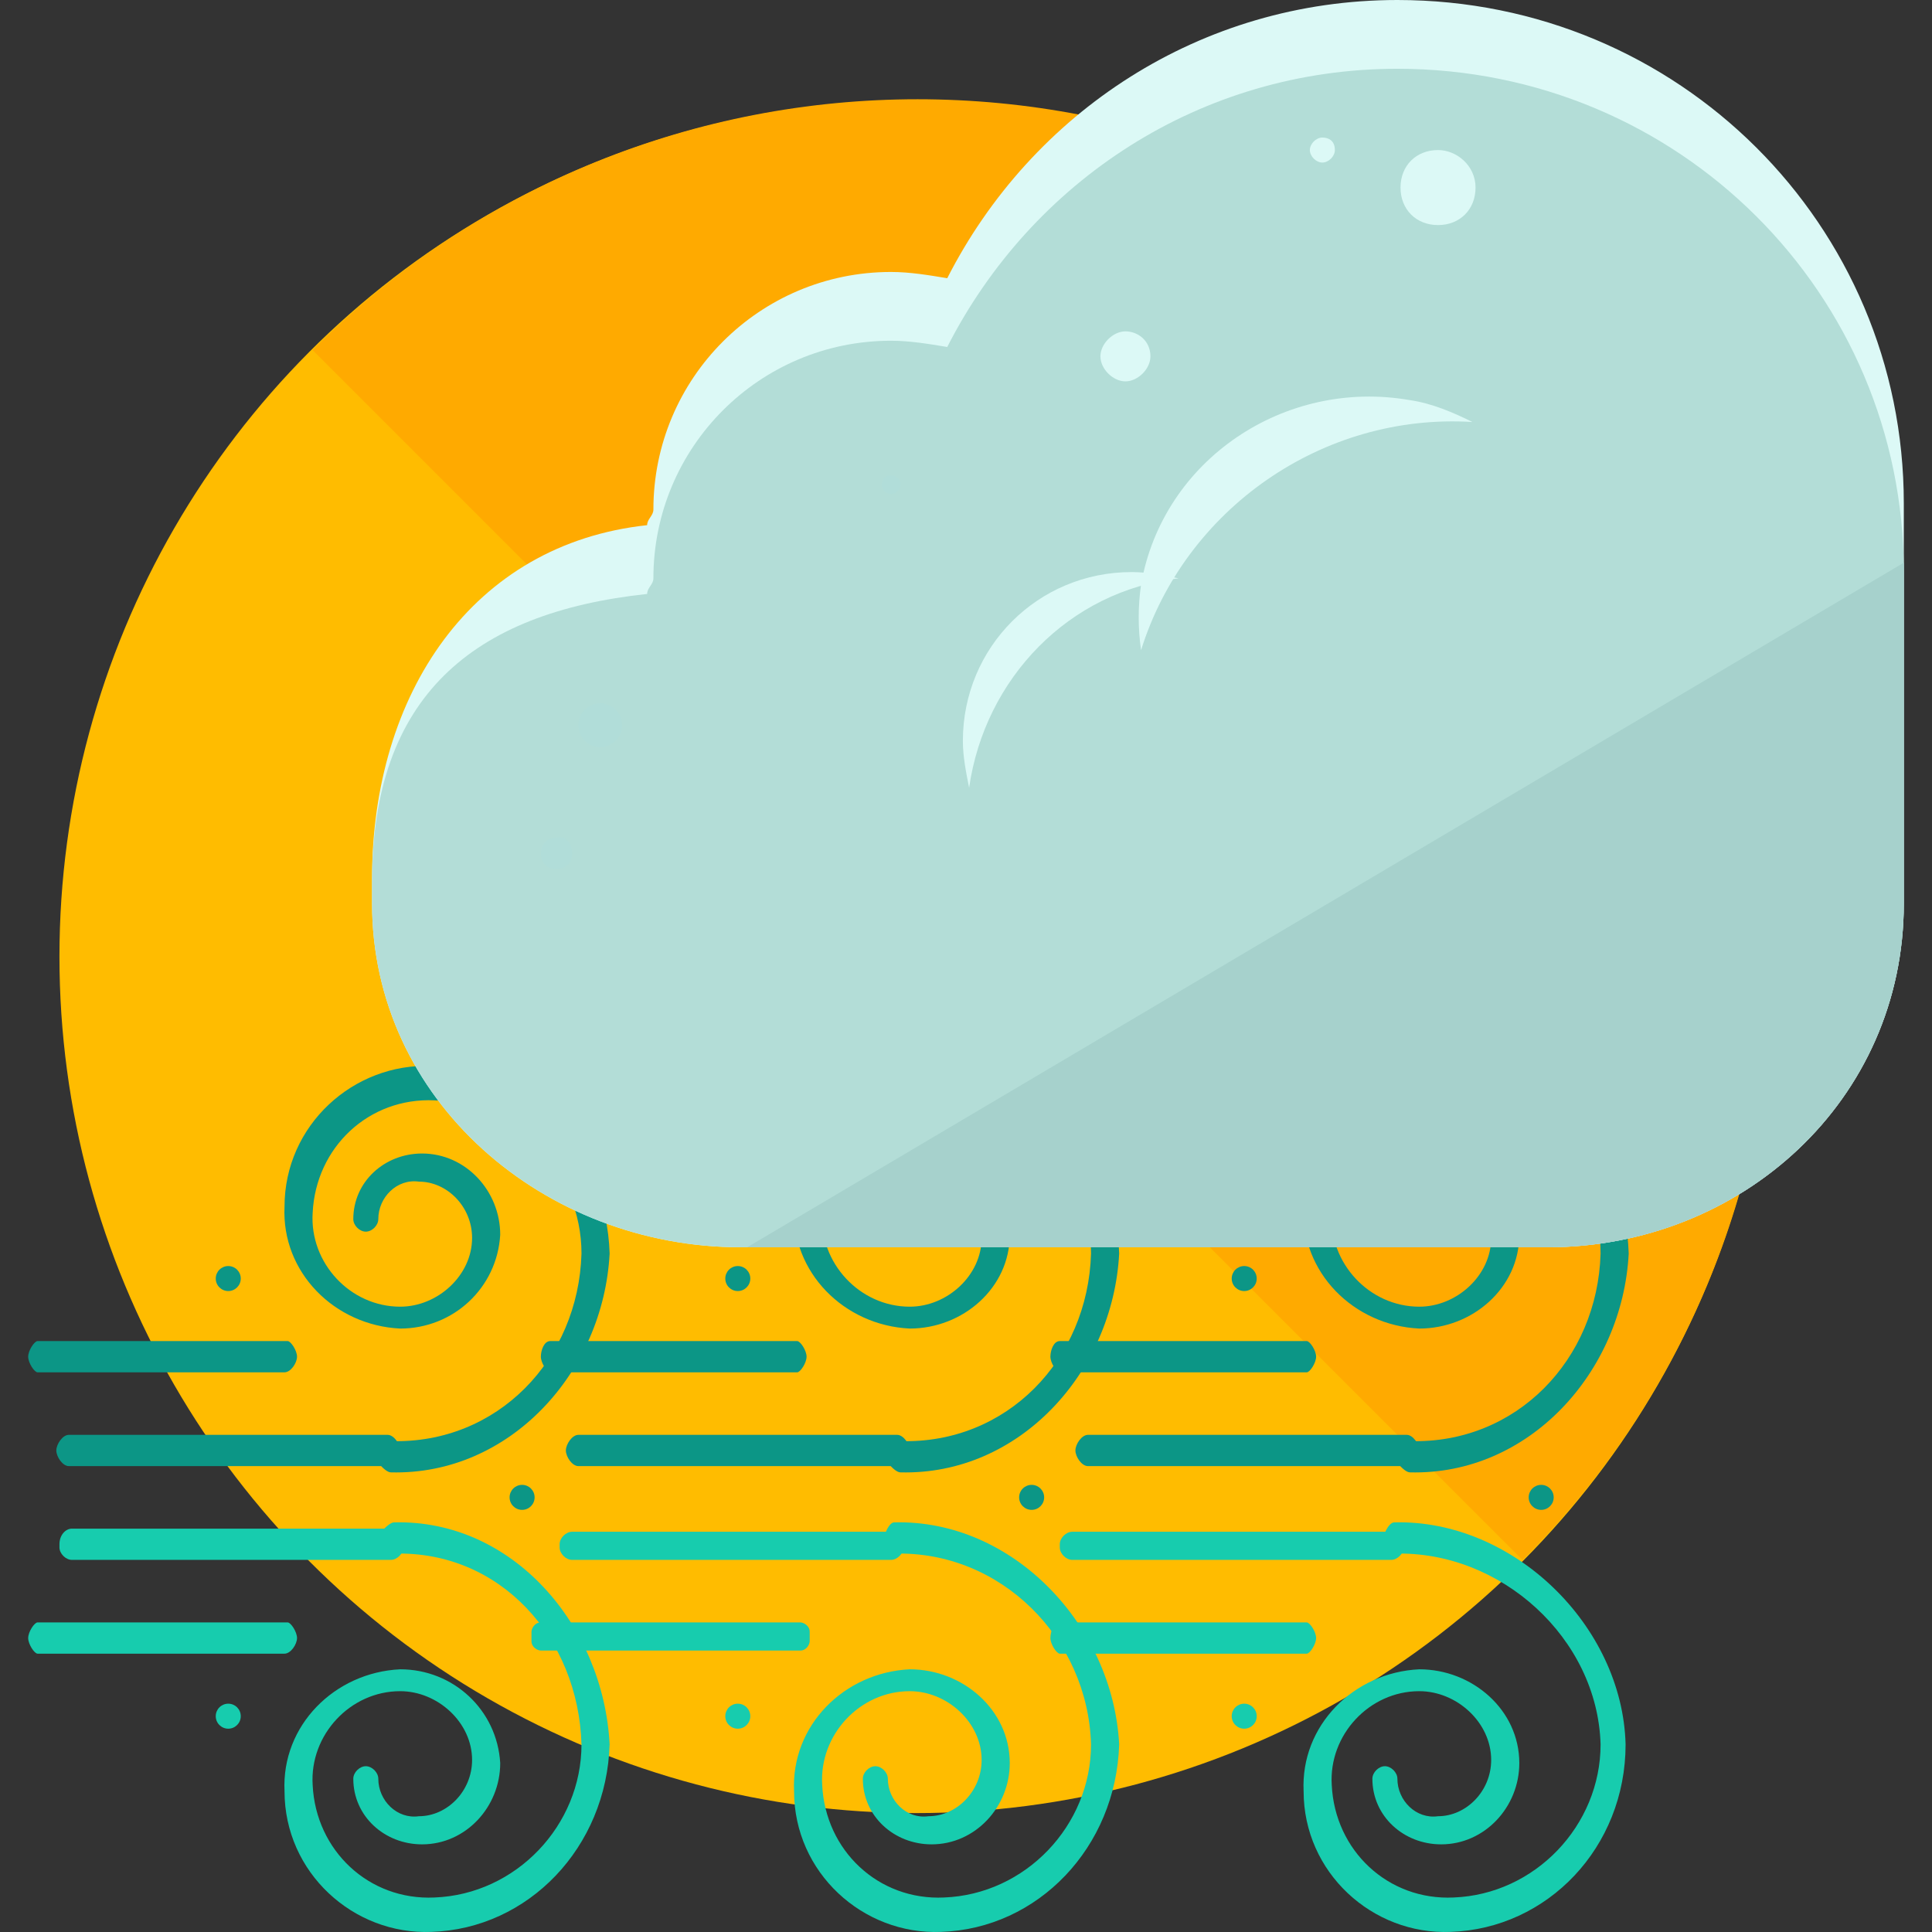 <?xml version="1.0" encoding="iso-8859-1"?>
<!-- Uploaded to: SVG Repo, www.svgrepo.com, Generator: SVG Repo Mixer Tools -->
<svg height="800px" width="800px" version="1.1" id="Layer_1" xmlns="http://www.w3.org/2000/svg" xmlns:xlink="http://www.w3.org/1999/xlink" 
	 viewBox="0 0 494.429 494.429" xml:space="preserve">
<rect x="0" y="0" width="494.429" height="494.429" fill="#333333" stroke="none"/>
<circle style="fill:#FFBC00;" cx="234.414" cy="244.8" r="219.2"/>
<path style="fill:#FFAA00;" d="M80.014,89.6c85.6-85.6,224-85.6,309.6,0s85.6,224,0,309.6"/>
<path style="fill:#0C9686;" d="M76.014,347.2c0-1.6-1.6-4-2.4-4h-64c-0.8,0-2.4,2.4-2.4,4l0,0c0,1.6,1.6,4,2.4,4h63.2
	C74.414,351.2,76.014,348.8,76.014,347.2L76.014,347.2z"/>
<g>
	<path style="fill:#17CCAE;" d="M76.014,419.2c0-1.6-1.6-4-2.4-4h-64c-0.8,0-2.4,2.4-2.4,4l0,0c0,1.6,1.6,4,2.4,4h63.2
		C74.414,423.2,76.014,420.8,76.014,419.2L76.014,419.2z"/>
	<path style="fill:#17CCAE;" d="M110.414,494.4c-20,0.8-37.6-15.2-37.6-36c-0.8-16.8,12.8-30.4,29.6-31.2c13.6,0,24.8,10.4,25.6,24
		c0,11.2-8.8,20.8-20,20.8c-9.6,0-17.6-7.2-17.6-16.8c0-1.6,1.6-3.2,3.2-3.2s3.2,1.6,3.2,3.2c0,5.6,4.8,10.4,10.4,9.6
		c7.2,0,13.6-6.4,13.6-14.4c0-9.6-8.8-17.6-18.4-17.6c-12.8,0-23.2,11.2-22.4,24c0.8,16.8,14.4,29.6,31.2,28.8
		c20.8-0.8,37.6-18.4,37.6-39.2c-0.8-27.2-20.8-49.6-48-48.8c-1.6,0-5.6,0-5.6-1.6c0-1.6,4-6.4,5.6-6.4
		c30.4-0.8,53.6,26.4,55.2,56.8C155.214,472.8,135.214,493.6,110.414,494.4z"/>
	<path style="fill:#17CCAE;" d="M103.214,396c0,1.6-1.6,3.2-3.2,3.2h-81.6c-1.6,0-3.2-1.6-3.2-3.2v-0.8c0-2.4,1.6-4,3.2-4h80.8
		c1.6,0,3.2,1.6,3.2,3.2v1.6H103.214z"/>
</g>
<g>
	<path style="fill:#0C9686;" d="M110.414,272.8c-20-0.8-37.6,15.2-37.6,36c-0.8,16.8,12.8,30.4,29.6,31.2c13.6,0,24.8-10.4,25.6-24
		c0-11.2-8.8-20.8-20-20.8c-9.6,0-17.6,7.2-17.6,16.8c0,1.6,1.6,3.2,3.2,3.2s3.2-1.6,3.2-3.2c0-5.6,4.8-10.4,10.4-9.6
		c7.2,0,13.6,6.4,13.6,14.4c0,9.6-8.8,17.6-18.4,17.6c-12.8,0-23.2-11.2-22.4-24c0.8-16.8,14.4-29.6,31.2-28.8
		c20.8,0.8,37.6,18.4,37.6,39.2c-0.8,27.2-21.6,48.8-48.8,48c-1.6,0-4.8,0.8-4.8,2.4c0,1.6,3.2,5.6,4.8,5.6
		c30.4,0.8,54.4-25.6,56-56C155.214,294.4,135.214,273.6,110.414,272.8z"/>
	<path style="fill:#0C9686;" d="M102.414,371.2c0-1.6-1.6-4-3.2-4h-81.6c-1.6,0-3.2,2.4-3.2,4l0,0c0,1.6,1.6,4,3.2,4h81.6
		C100.814,375.2,102.414,372.8,102.414,371.2L102.414,371.2z"/>
	<circle style="fill:#0C9686;" cx="58.414" cy="327.2" r="3.2"/>
</g>
<circle style="fill:#17CCAE;" cx="58.414" cy="439.2" r="3.2"/>
<g>
	<circle style="fill:#0C9686;" cx="133.614" cy="383.2" r="3.2"/>
	<path style="fill:#0C9686;" d="M206.414,347.2c0-1.6-1.6-4-2.4-4h-63.2c-1.6,0-2.4,2.4-2.4,4l0,0c0,1.6,1.6,4,2.4,4h63.2
		C204.814,351.2,206.414,348.8,206.414,347.2L206.414,347.2z"/>
</g>
<g>
	<path style="fill:#17CCAE;" d="M207.214,417.6c0-1.6-1.6-2.4-2.4-2.4h-66.4c-1.6,0-2.4,1.6-2.4,2.4v2.4c0,1.6,1.6,2.4,2.4,2.4h66.4
		c1.6,0,2.4-1.6,2.4-2.4V417.6z"/>
	<path style="fill:#17CCAE;" d="M240.814,494.4c-20,0.8-37.6-15.2-37.6-36c-0.8-16.8,12.8-30.4,29.6-31.2c13.6,0,25.6,10.4,25.6,24
		c0,11.2-8.8,20.8-20,20.8c-9.6,0-17.6-7.2-17.6-16.8c0-1.6,1.6-3.2,3.2-3.2c1.6,0,3.2,1.6,3.2,3.2c0,5.6,4.8,10.4,10.4,9.6
		c7.2,0,13.6-6.4,13.6-14.4c0-9.6-8.8-17.6-18.4-17.6c-12.8,0-23.2,11.2-22.4,24c0.8,16.8,14.4,29.6,31.2,28.8
		c20.8-0.8,37.6-18.4,37.6-39.2c-0.8-27.2-23.2-49.6-50.4-48.8c-1.6,0-3.2,0-3.2-1.6c0-1.6,1.6-6.4,3.2-6.4
		c30.4-0.8,56,26.4,57.6,56.8C285.614,472.8,265.614,493.6,240.814,494.4z"/>
	<path style="fill:#17CCAE;" d="M231.214,396c0,1.6-1.6,3.2-3.2,3.2h-81.6c-1.6,0-3.2-1.6-3.2-3.2v-0.8c0-1.6,1.6-3.2,3.2-3.2h80.8
		c1.6,0,3.2,1.6,3.2,3.2v0.8H231.214z"/>
</g>
<g>
	<path style="fill:#0C9686;" d="M240.814,272.8c-20-0.8-37.6,15.2-37.6,36c-0.8,16.8,12.8,30.4,29.6,31.2c13.6,0,25.6-10.4,25.6-24
		c0-11.2-8.8-20.8-20-20.8c-9.6,0-17.6,7.2-17.6,16.8c0,1.6,1.6,3.2,3.2,3.2c1.6,0,3.2-1.6,3.2-3.2c0-5.6,4.8-10.4,10.4-9.6
		c7.2,0,13.6,6.4,13.6,14.4c0,9.6-8.8,17.6-18.4,17.6c-12.8,0-23.2-11.2-22.4-24c0.8-16.8,14.4-29.6,31.2-28.8
		c20.8,0.8,37.6,18.4,37.6,39.2c-0.8,27.2-21.6,48.8-48.8,48c-1.6,0-4.8,0.8-4.8,2.4c0,1.6,3.2,5.6,4.8,5.6
		c30.4,0.8,54.4-25.6,56-56C285.614,294.4,265.614,273.6,240.814,272.8z"/>
	<path style="fill:#0C9686;" d="M232.814,371.2c0-1.6-1.6-4-3.2-4h-81.6c-1.6,0-3.2,2.4-3.2,4l0,0c0,1.6,1.6,4,3.2,4h81.6
		C231.214,375.2,232.814,372.8,232.814,371.2L232.814,371.2z"/>
	<circle style="fill:#0C9686;" cx="188.814" cy="327.2" r="3.2"/>
</g>
<circle style="fill:#17CCAE;" cx="188.814" cy="439.2" r="3.2"/>
<g>
	<circle style="fill:#0C9686;" cx="264.014" cy="383.2" r="3.2"/>
	<path style="fill:#0C9686;" d="M336.814,347.2c0-1.6-1.6-4-2.4-4h-63.2c-1.6,0-2.4,2.4-2.4,4l0,0c0,1.6,1.6,4,2.4,4h63.2
		C335.214,351.2,336.814,348.8,336.814,347.2L336.814,347.2z"/>
</g>
<g>
	<path style="fill:#17CCAE;" d="M336.814,419.2c0-1.6-1.6-4-2.4-4h-63.2c-1.6,0-2.4,2.4-2.4,4l0,0c0,1.6,1.6,4,2.4,4h63.2
		C335.214,423.2,336.814,420.8,336.814,419.2L336.814,419.2z"/>
	<path style="fill:#17CCAE;" d="M371.214,494.4c-20,0.8-37.6-15.2-37.6-36c-0.8-16.8,12.8-30.4,29.6-31.2c13.6,0,25.6,10.4,25.6,24
		c0,11.2-8.8,20.8-20,20.8c-9.6,0-17.6-7.2-17.6-16.8c0-1.6,1.6-3.2,3.2-3.2s3.2,1.6,3.2,3.2c0,5.6,4.8,10.4,10.4,9.6
		c7.2,0,13.6-6.4,13.6-14.4c0-9.6-8.8-17.6-18.4-17.6c-12.8,0-23.2,11.2-22.4,24c0.8,16.8,14.4,29.6,31.2,28.8
		c20.8-0.8,37.6-18.4,37.6-39.2c-0.8-27.2-25.6-49.6-52.8-48.8c-1.6,0-3.2-0.8-3.2-2.4c0-1.6,1.6-5.6,3.2-5.6
		c30.4-0.8,58.4,26.4,59.2,56.8C416.014,472.8,396.014,493.6,371.214,494.4z"/>
	<path style="fill:#17CCAE;" d="M359.214,396c0,1.6-1.6,3.2-3.2,3.2h-81.6c-1.6,0-3.2-1.6-3.2-3.2v-0.8c0-1.6,1.6-3.2,3.2-3.2h80.8
		c1.6,0,3.2,1.6,3.2,3.2v0.8H359.214z"/>
</g>
<g>
	<path style="fill:#0C9686;" d="M371.214,272.8c-20-0.8-37.6,15.2-37.6,36c-0.8,16.8,12.8,30.4,29.6,31.2c13.6,0,25.6-10.4,25.6-24
		c0-11.2-8.8-20.8-20-20.8c-9.6,0-17.6,7.2-17.6,16.8c0,1.6,1.6,3.2,3.2,3.2s3.2-1.6,3.2-3.2c0-5.6,4.8-10.4,10.4-9.6
		c7.2,0,13.6,6.4,13.6,14.4c0,9.6-8.8,17.6-18.4,17.6c-12.8,0-23.2-11.2-22.4-24c0.8-16.8,14.4-29.6,31.2-28.8
		c20.8,0.8,37.6,18.4,37.6,39.2c-0.8,27.2-21.6,48.8-48.8,48c-1.6,0-4.8,0.8-4.8,2.4c0,1.6,3.2,5.6,4.8,5.6
		c30.4,0.8,54.4-25.6,56-56C416.014,294.4,396.014,273.6,371.214,272.8z"/>
	<path style="fill:#0C9686;" d="M363.214,371.2c0-1.6-1.6-4-3.2-4h-81.6c-1.6,0-3.2,2.4-3.2,4l0,0c0,1.6,1.6,4,3.2,4h81.6
		C361.614,375.2,363.214,372.8,363.214,371.2L363.214,371.2z"/>
	<circle style="fill:#0C9686;" cx="318.414" cy="327.2" r="3.2"/>
</g>
<circle style="fill:#17CCAE;" cx="318.414" cy="439.2" r="3.2"/>
<circle style="fill:#0C9686;" cx="394.414" cy="383.2" r="3.2"/>
<path style="fill:#DCF9F6;" d="M487.214,128.8c0-71.2-57.6-128.8-129.6-128.8c-50.4,0-93.6,28.8-115.2,71.2
	c-4.8-0.8-9.6-1.6-14.4-1.6c-33.6,0-60.8,27.2-60.8,60.8c0,1.6-1.6,2.4-1.6,4c-44.8,4.8-70.4,43.2-70.4,90.4v6.4
	c0,50.4,44,88,94.4,88h206.4c49.6,0,91.2-37.6,91.2-88v-28.8C487.214,178.4,487.214,152.8,487.214,128.8z"/>
<path style="fill:#B3DDD7;" d="M487.214,146.4c0-71.2-57.6-128.8-129.6-128.8c-50.4,0-93.6,28.8-115.2,71.2
	c-4.8-0.8-9.6-1.6-14.4-1.6c-33.6,0-60.8,27.2-60.8,60.8c0,1.6-1.6,2.4-1.6,4c-44.8,4.8-70.4,26.4-70.4,73.6v5.6
	c0,50.4,44,88,94.4,88h206.4c49.6,0,91.2-37.6,91.2-88v-28.8C487.214,178.4,487.214,170.4,487.214,146.4z"/>
<path style="fill:#A6D1CC;" d="M191.214,319.2h204.8c49.6,0,91.2-37.6,91.2-88v-28.8c0-23.2,0-33.6,0-58.4"/>
<g>
	<path style="fill:#DCF9F6;" d="M301.614,148c-4-0.8-8-1.6-12-1.6c-24,0-43.2,19.2-43.2,43.2c0,4,0.8,8,1.6,12
		C252.014,173.6,273.614,151.2,301.614,148z"/>
	<path style="fill:#DCF9F6;" d="M376.814,108c-4.8-2.4-10.4-4.8-16-5.6c-32-5.6-63.2,15.2-68.8,47.2c-0.8,5.6-0.8,11.2,0,16.8
		C303.214,130.4,338.414,105.6,376.814,108z"/>
</g>
<g>
	<path style="fill:#B1DDD9;" d="M146.414,218.4c0,2.4-1.6,4-4,4s-4-1.6-4-4s1.6-4,4-4C144.814,213.6,146.414,216,146.414,218.4z"/>
	<circle style="fill:#B1DDD9;" cx="153.614" cy="185.6" r="5.6"/>
	<circle style="fill:#B1DDD9;" cx="228.014" cy="124" r="2.4"/>
</g>
<g>
	<path style="fill:#DCF9F6;" d="M294.414,91.2c0,3.2-3.2,6.4-6.4,6.4c-3.2,0-6.4-3.2-6.4-6.4c0-3.2,3.2-6.4,6.4-6.4
		S294.414,87.2,294.414,91.2z"/>
	<path style="fill:#DCF9F6;" d="M341.614,38.4c0,1.6-1.6,3.2-3.2,3.2s-3.2-1.6-3.2-3.2c0-1.6,1.6-3.2,3.2-3.2
		S341.614,36,341.614,38.4z"/>
	<path style="fill:#DCF9F6;" d="M377.614,48c0,5.6-4,9.6-9.6,9.6s-9.6-4-9.6-9.6s4-9.6,9.6-9.6
		C372.814,38.4,377.614,42.4,377.614,48z"/>
</g>
</svg>